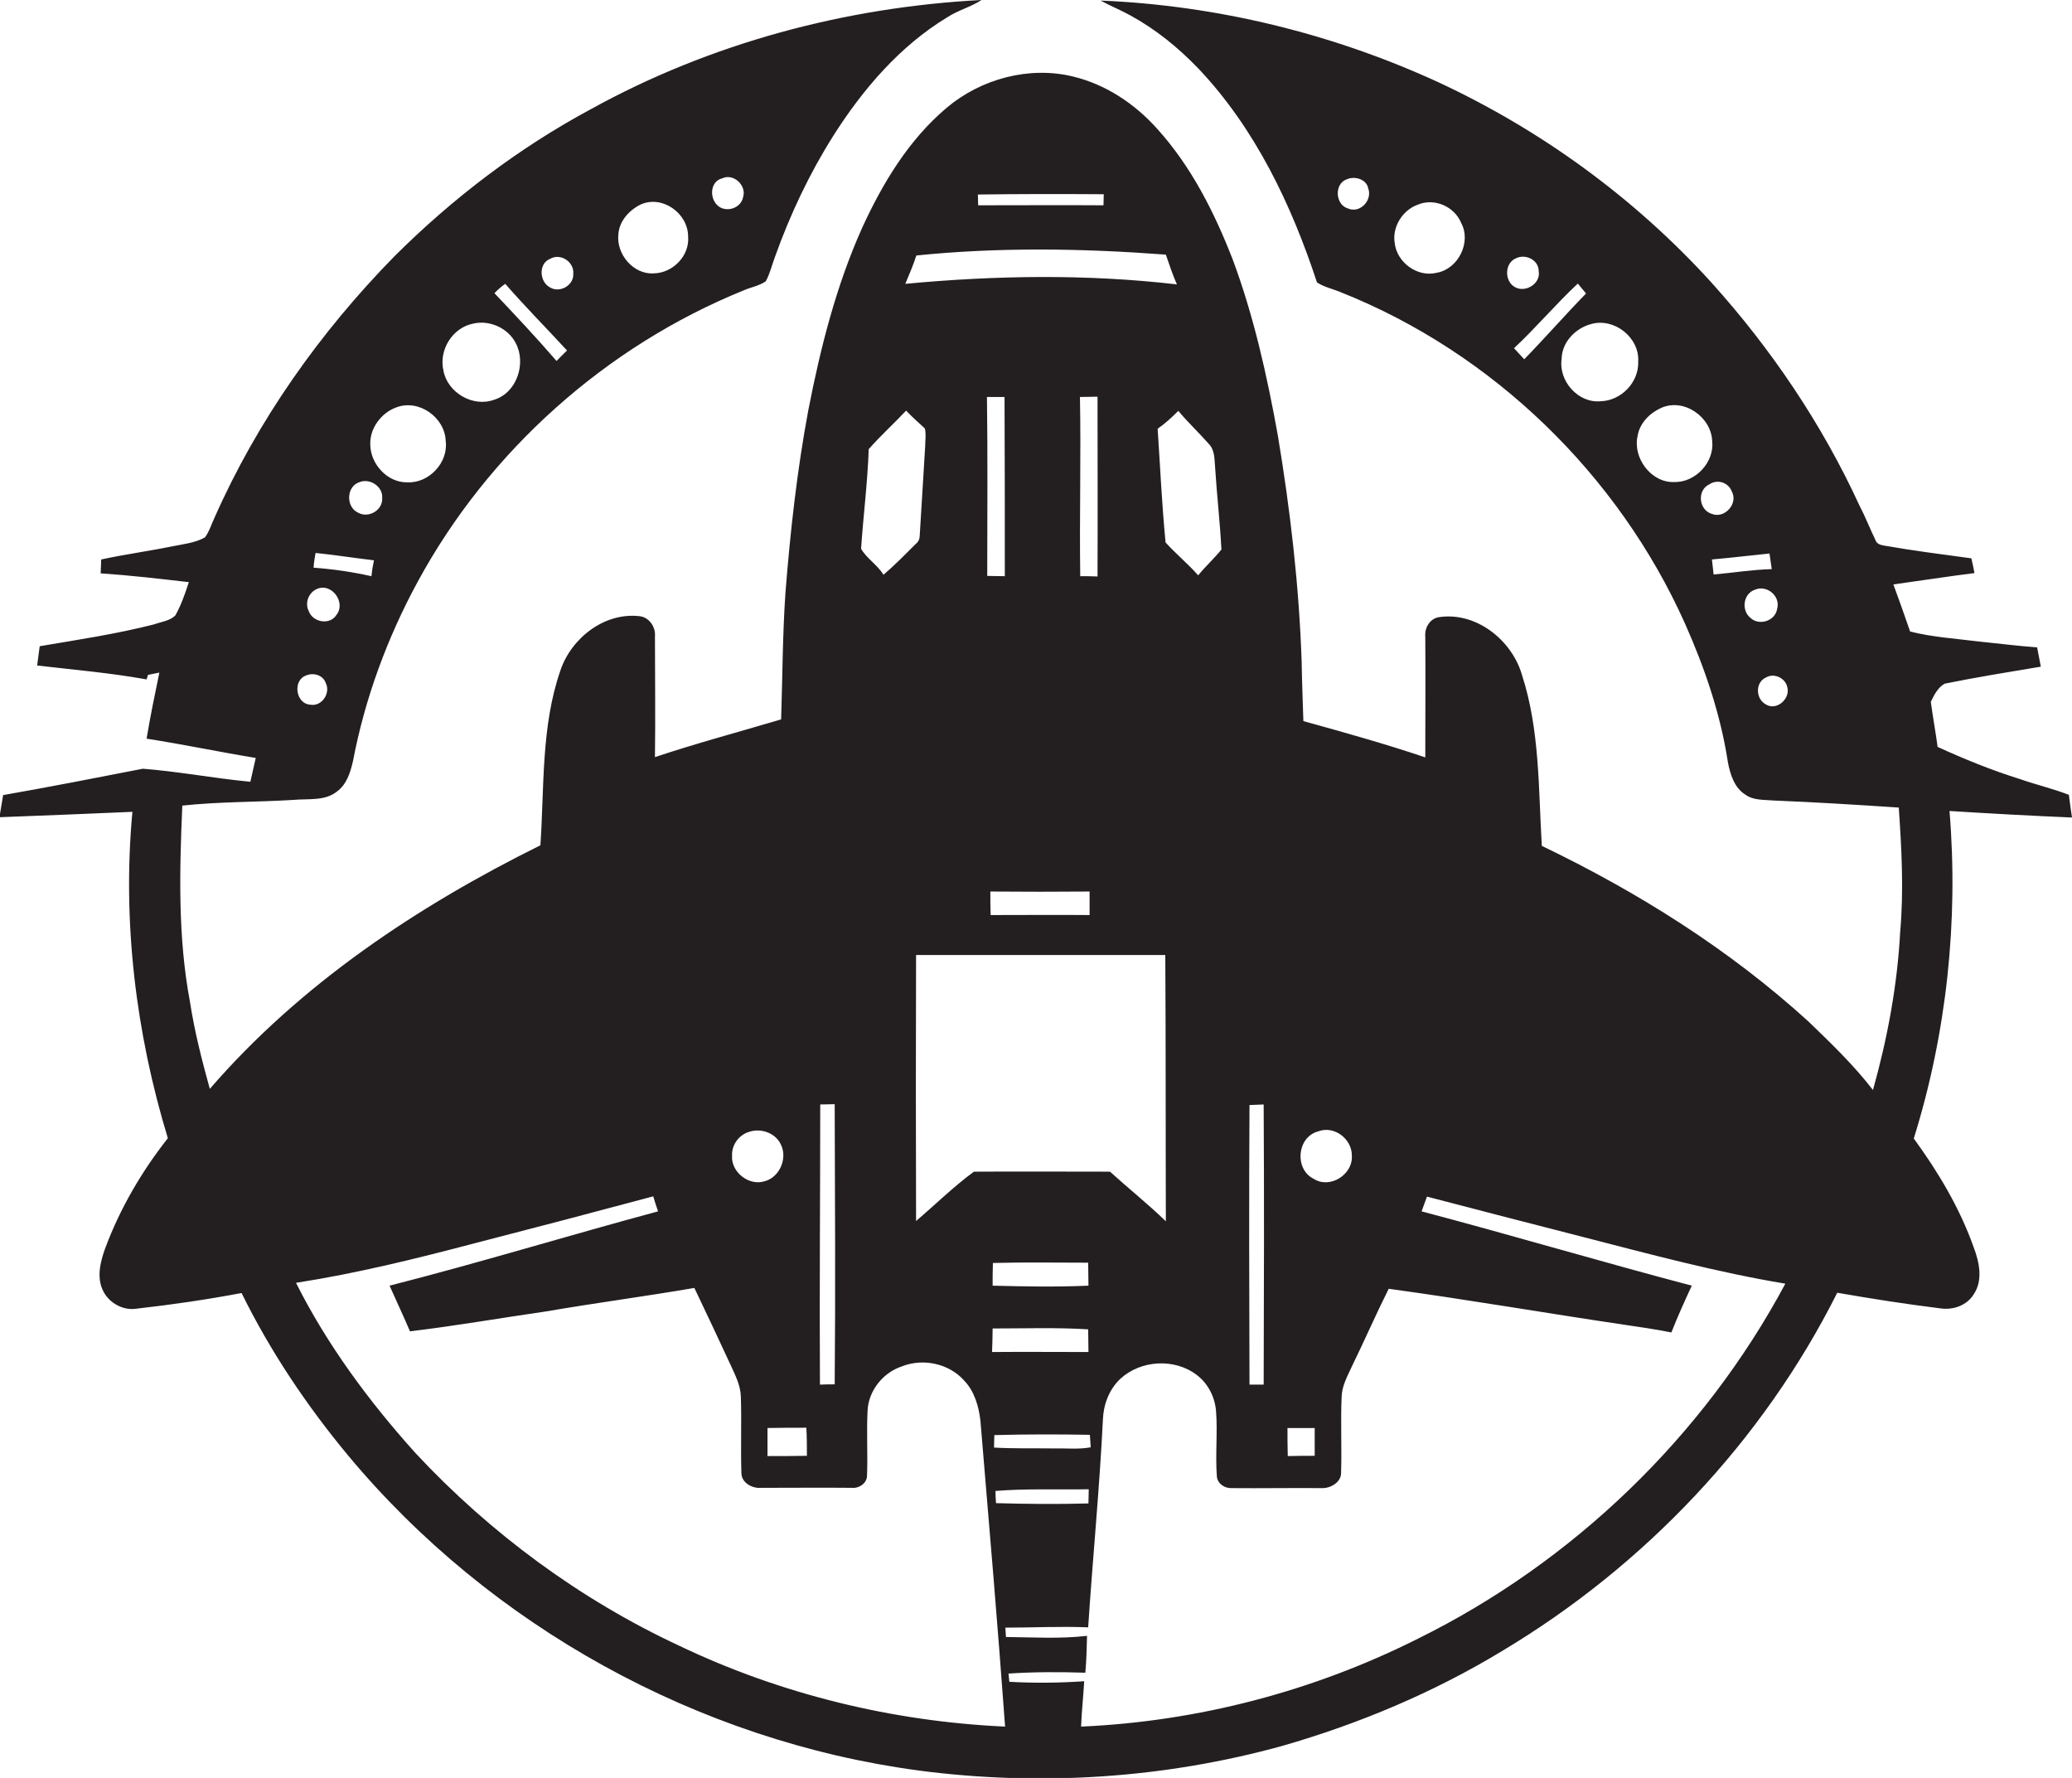 <?xml version="1.0" encoding="utf-8"?>
<!-- Generator: Adobe Illustrator 19.2.0, SVG Export Plug-In . SVG Version: 6.00 Build 0)  -->
<svg version="1.1" id="Layer_1" xmlns="http://www.w3.org/2000/svg" xmlns:xlink="http://www.w3.org/1999/xlink" x="0px" y="0px"
	 viewBox="0 0 730.8 627" enable-background="new 0 0 730.8 627" xml:space="preserve">
<path fill="#231F20" d="M675,401.5c11.6-37.2,15.8-76.7,12.6-115.5c14.4,0.9,28.8,1.7,43.2,2.3c-0.4-2.7-0.8-5.4-1.1-8
	c-5.7-2.2-11.7-3.6-17.4-5.6c-9.9-3.1-19.5-7-28.9-11.3c-0.7-5.3-1.7-10.6-2.4-15.9c1.1-2.3,2.5-5.1,4.9-6.4
	c11.3-2.3,22.6-4.1,33.9-6c-0.4-2.3-0.9-4.5-1.3-6.8c-7-0.5-13.9-1.4-20.8-2.1c-8-1-16.2-1.5-24-3.5c-1.9-5.6-3.9-11.1-5.9-16.6
	c9.5-1.3,19-2.8,28.6-4c-0.3-1.7-0.7-3.5-1.1-5.2c-10.3-1.4-20.6-2.7-30.8-4.5c-1.2-0.2-2.6-0.6-3-1.9c-2-4.1-3.6-8.3-5.7-12.3
	c-13.2-28.7-31.1-55.2-52.3-78.7c-27-29.7-60-53.7-96.4-70.6C469.8,11.8,429.2,1.9,388.2,0.2c3.4,1.9,7,3.3,10.4,5.2
	c9,4.9,17,11.4,24.1,18.8c20,21.1,32.8,48,41.8,75.4c2.6,1.7,5.7,2.3,8.5,3.5c53.5,21.3,97.8,64.3,121.3,116.8
	c6.9,15.5,12.5,31.8,15.1,48.7c0.8,4.4,2.3,9.3,6.3,11.7c2.8,2,6.4,1.7,9.7,2c14.8,0.6,29.5,1.5,44.3,2.5c1,14.6,1.8,29.2,0.5,43.8
	c-1,18.9-4.5,37.6-9.6,55.8c-6.8-8.8-14.8-16.5-22.8-24.2c-27.9-25.4-60.1-45.6-94-61.9c-1.2-20.2-0.7-40.9-7-60.3
	c-3.6-12.4-16.4-22.5-29.6-20.3c-3.1,0.7-4.8,3.9-4.5,6.9c0.1,14.2,0,28.4,0,42.5c-14.2-4.8-28.6-8.8-43-12.8
	c-0.2-6.9-0.5-13.9-0.6-20.8c-0.9-26.8-4-53.5-8.4-79.9c-3.8-21.1-8.5-42.2-16-62.3c-6.4-16.4-14.5-32.5-26.4-45.7
	c-7.9-8.9-18.2-15.8-29.8-18.6c-15.5-3.8-32.5,0.8-44.6,11c-13.4,11.3-22.6,26.6-29.8,42.3c-9.2,20.5-14.7,42.3-19,64.3
	c-4,21.4-6.4,43.1-8.1,64.8c-1,14.8-1,29.6-1.5,44.3c-14.8,4.4-29.8,8.4-44.5,13.3c0.2-14.2,0-28.4,0-42.6c0.3-3.3-2.1-6.8-5.5-7.1
	c-12.4-1.4-24.1,7.8-27.9,19.3c-6.8,19.8-5.6,41-7,61.5c-43.4,21.5-84.7,49-116.6,85.9c-2.8-10.1-5.4-20.3-7-30.7
	c-4.3-22.8-3.7-46.1-2.7-69.2c13-1.4,26.1-1.2,39.1-2c5.2-0.5,11.2,0.5,15.5-3c3.4-2.5,4.7-6.8,5.6-10.7
	c4.2-22.1,12.1-43.5,22.8-63.2c25-46.1,66.4-83.1,115-102.8c2.5-1.1,5.5-1.6,7.8-3.2c1.5-2.8,2.2-5.9,3.3-8.8
	c5.3-14.8,12.1-29.2,20.5-42.5c10.4-16.4,23.5-31.7,40.2-41.8c3.8-2.5,8.3-3.6,12.1-6.1c-47.9,2.5-95.6,15.2-137.8,38.5
	c-25.5,13.7-48.7,31.4-69.2,51.8c-26.3,26.8-48.4,58-63.6,92.4c-1.1,2.3-1.8,4.8-3.3,6.8c-3.5,2-7.8,2.4-11.7,3.2
	c-8.3,1.7-16.6,2.8-24.9,4.6c-0.1,1.6-0.1,3.3-0.2,4.9c10.4,0.7,20.7,1.9,31.1,3.1c-1.3,4-2.7,8.1-4.8,11.8c-2,1.9-5,2.2-7.5,3.1
	c-13.3,3.4-26.8,5.4-40.3,7.7c-0.3,2.3-0.6,4.5-0.9,6.8c12.9,1.5,25.8,2.6,38.6,4.9c0.1-0.4,0.4-1.2,0.5-1.6c1-0.2,3-0.6,4-0.8
	c-1.6,7.7-3.2,15.5-4.5,23.3c12.9,2,25.7,4.7,38.5,6.8c-0.6,2.8-1.3,5.6-1.9,8.4c-12.7-1.2-25.2-3.6-37.9-4.6
	c-16.4,3.2-32.8,6.4-49.3,9.3c-0.4,2.6-0.9,5.2-1.3,7.8c15.6-0.6,31.3-1.2,46.9-1.9c-3.6,38.7,1.2,78,12.5,115.1
	c-9.3,11.8-17,25-22.2,39.1c-1.7,4.8-3,10.3-0.5,15c2.2,4.2,7.1,6.8,11.8,6c12.4-1.4,24.7-3.2,36.9-5.5
	c10.1,20.5,22.9,39.6,37.5,57.2c50.2,60.3,123.5,100.8,201.4,111.2c42.7,5.6,86.6,2.8,128.2-8.7c27.1-7.8,53.3-18.8,77.4-33.4
	c50.2-30,92-74,118.3-126.4c12.1,2.1,24.1,4,36.3,5.5c4.5,0.7,9.4-1,11.8-4.9c3.4-5,2-11.4,0-16.7C691.2,426,683.6,413.3,675,401.5z
	 M475.4,73.5c-4.5-1.3-4.9-8.8-0.3-10.3c2.8-1.2,6.9,0,7.5,3.3C484.1,70.7,479.6,75.4,475.4,73.5z M506.7,96.2
	c-6.8,1.7-14.1-3.7-14.8-10.6c-0.9-5.6,2.8-11.5,8.1-13.4c5.9-2.5,13,0.6,15.4,6.5C519,85.5,514.3,94.9,506.7,96.2z M534.9,91
	c3.3-1.5,7.8,0.7,7.8,4.6c0.8,4.3-4.4,7.6-8.1,5.8C530.5,99.5,530.5,92.6,534.9,91z M537.6,126.7c-1.2-1.3-2.4-2.6-3.6-3.9
	c7.8-7.3,14.7-15.5,22.5-22.8c1,1.2,1.9,2.3,2.9,3.5C552,111.1,545,119.1,537.6,126.7z M564.6,141.5c-8,0.8-15-7.2-13.8-15
	c0.1-5.8,4.8-10.7,10.3-12.2c8.2-2.4,17.2,4.7,16.7,13.2C578.1,134.8,571.8,141.3,564.6,141.5z M590.5,170
	c-8.2,0.3-14.7-8.6-12.9-16.3c0.7-4.4,4.2-8,8.2-9.8c8-3.7,17.8,3.1,18.1,11.7C604.7,163,598,170.2,590.5,170z M602.9,170.8
	c2.8-1.9,6.7-0.7,7.9,2.5c2.4,4.3-2.6,9.8-7.1,7.9C599.1,179.8,598.5,172.8,602.9,170.8z M604.4,202.6c-0.2-1.8-0.4-3.6-0.6-5.3
	c6.8-0.6,13.5-1.4,20.3-2.1c0.3,1.8,0.5,3.7,0.8,5.5C618,200.9,611.2,202,604.4,202.6z M618.9,208c4.2-1.9,9.2,2.2,7.9,6.7
	c-0.6,4.3-6.4,6.1-9.4,3.2C614.1,215.3,614.8,209.4,618.9,208z M622.8,248.4c-3.6-1.9-3.8-7.8,0.1-9.5c2.9-1.7,6.9,0.3,7.5,3.5
	C631.5,246.5,626.5,250.8,622.8,248.4z M254.7,62.9c4-1.9,8.7,2.5,7.4,6.6c-0.7,3.8-5.6,5.5-8.6,3.3C250.1,70.3,250.3,64,254.7,62.9
	z M218.1,82.6c0.3-4.6,3.8-8.5,7.9-10.5c7.7-3.4,16.7,3.2,16.7,11.3c0.6,6.8-5.4,12.9-12.1,13C223.4,96.9,217.3,89.6,218.1,82.6z
	 M194,91.3c3.7-2.2,8.6,1.1,8.2,5.3c0.2,4.1-4.9,6.9-8.3,4.7C190.2,99.3,189.9,92.9,194,91.3z M178.2,100.1c7,8,14.5,15.6,21.8,23.5
	c-1.3,1.2-2.5,2.5-3.7,3.7c-7.1-8.2-14.5-16.1-21.9-23.9C175.5,102.2,176.8,101.1,178.2,100.1z M167,114.1
	c5.7-1.3,12.2,1.6,14.9,6.9c3.8,7.1,0.4,17.6-7.7,20c-7.5,2.7-16.4-2.6-17.8-10.3C154.7,123.4,159.6,115.5,167,114.1z M139.7,143.7
	c7.9-3.1,17.2,3.4,17.5,11.8c1,7.6-5.9,15-13.6,14.6c-7,0.1-13-6.5-13-13.4C130.4,151,134.5,145.6,139.7,143.7z M126.9,170
	c3.6-1.4,8.2,1.6,7.9,5.6c0.3,4.3-4.8,7.3-8.5,5.2C121.9,178.8,122.1,171.4,126.9,170z M111.3,195c6.9,0.7,13.7,1.8,20.6,2.6
	c-0.4,1.8-0.7,3.7-0.9,5.6c-6.7-1.5-13.5-2.5-20.4-3C110.7,198.4,111,196.7,111.3,195z M111.8,207.7c5.2-2.3,10.3,4.8,6.9,9.1
	c-2.3,3.8-8.4,2.7-9.8-1.3C107.4,212.6,108.9,208.9,111.8,207.7z M108,238.2c2.6-1.1,6-0.1,6.9,2.7c1.8,3.5-1.4,8.4-5.5,7.6
	C104.3,248.2,103.1,239.9,108,238.2z M464.9,399c5.7-2.2,12,2.7,11.9,8.6c0.4,6.7-7.8,11.8-13.5,8.1
	C456.5,412.3,457.4,401,464.9,399z M463.7,503.6c0,3.3,0,6.5,0,9.8c-3.2,0-6.3,0-9.5,0.1c-0.1-3.3-0.1-6.6-0.1-9.9
	C457.3,503.6,460.5,503.6,463.7,503.6z M440.7,389.7c1.7-0.1,3.3-0.1,5-0.2c0.2,32.9,0.1,65.9,0,98.8c-1.7,0-3.4,0-5,0
	C440.6,455.4,440.5,422.5,440.7,389.7z M426.4,156.6c2.2,2.3,1.9,5.6,2.2,8.6c0.6,9.5,1.7,19,2.2,28.6c-2.6,3.2-5.6,5.9-8.2,9.1
	c-3.6-4.1-7.9-7.6-11.5-11.6c-1.3-13.3-1.9-26.7-2.8-40.1c2.6-1.8,5-4,7.3-6.3C419,149,422.9,152.6,426.4,156.6z M371.5,510.8
	c-7-0.1-13.9,0.1-20.9-0.3c0-1.5,0.1-3,0.1-4.4c11.2-0.3,22.5-0.3,33.7-0.1c0.1,1.5,0.2,2.9,0.3,4.4
	C380.5,511.2,376,510.7,371.5,510.8z M384,525.2c0,1.7-0.1,3.3-0.1,5c-10.9,0.3-21.7,0.2-32.6-0.1c-0.1-1.5-0.2-2.9-0.2-4.3
	C362,524.9,373,525.4,384,525.2z M350.1,468.5c11.2,0,22.5-0.4,33.7,0.3c0,2.6,0.1,5.3,0.1,8c-11.3,0-22.7-0.1-34,0
	C350,473.9,350.1,471.2,350.1,468.5z M350.1,453.4c0-2.7,0-5.3,0.1-8c11.2-0.3,22.4-0.1,33.6-0.1c0,2.7,0.1,5.4,0.1,8.1
	C372.6,453.9,361.3,453.7,350.1,453.4z M343.5,413.2c-7.2,5.3-13.6,11.6-20.4,17.4c-0.1-31.3-0.1-62.5,0-93.8c29.3,0,58.6,0,87.9,0
	c0.2,31.3,0.1,62.6,0.2,93.9c-6.3-6.1-13.2-11.6-19.7-17.5C375.5,413.2,359.5,413.1,343.5,413.2z M354.4,203.2
	c-2.1,0-4.1-0.1-6.2-0.1c0-21,0.2-42.1-0.1-63.1c2.1,0,4.2,0,6.2,0C354.4,161,354.4,182.1,354.4,203.2z M380.9,140
	c2.1,0,4.2-0.1,6.2-0.1c0,21.1,0.1,42.3,0,63.4c-2-0.1-4.1-0.1-6.1-0.1C380.7,182.1,381.3,161,380.9,140z M384.3,314.4
	c0,2.8,0,5.6,0,8.3c-11.6-0.1-23.3,0-34.9,0c-0.1-2.8-0.1-5.5-0.1-8.3C360.9,314.5,372.6,314.5,384.3,314.4z M389.3,68.5
	c0,1.3-0.1,2.6-0.1,3.9c-14.7-0.1-29.5,0-44.2,0c0-1.3-0.1-2.6-0.1-3.8C359.7,68.4,374.5,68.4,389.3,68.5z M323.2,90.1
	c29.3-3,58.8-2.5,88-0.3c1.2,3.5,2.4,7.1,3.9,10.5c-31.8-3.7-64-3.2-95.8-0.2C320.7,96.8,322.1,93.5,323.2,90.1z M306.4,158.4
	c4.2-4.8,8.9-9,13.2-13.6c2.1,2.3,4.4,4.2,6.6,6.3c0.5,2.1,0.1,4.4,0.1,6.5c-0.6,10.4-1.3,20.7-1.9,31.1c0,1.2-0.4,2.4-1.4,3.1
	c-3.7,3.7-7.4,7.5-11.4,10.9c-2.1-3.5-6-5.8-7.9-9.2C304.5,181.8,306,170.1,306.4,158.4z M289.3,389.5c1.7,0,3.4-0.1,5.1-0.1
	c0.1,32.9,0.3,65.9,0,98.8c-1.7,0-3.5,0-5.2,0.1C289,455.3,289.3,422.4,289.3,389.5z M284.4,503.5c0.2,3.3,0.2,6.6,0.2,9.9
	c-4.6,0.1-9.3,0.1-13.9,0.1c0-3.3,0-6.6,0-9.9C275.3,503.5,279.8,503.5,284.4,503.5z M264.1,399.2c4.2-1.5,9.4,0.3,11.3,4.4
	c2.5,4.9-0.5,11.7-5.8,13c-5.5,1.7-11.8-3.3-11.4-9C258,403.9,260.5,400.3,264.1,399.2z M239.6,580.4c-35-16.3-66.7-39.7-93-67.9
	c-16.4-18.2-31.2-38.2-42.2-60.1c21.3-3.3,42.3-8.5,63.2-14c21-5.4,41.9-10.9,62.8-16.5c0.5,1.8,1.1,3.5,1.7,5.3
	c-31.6,8.5-62.9,18.1-94.7,26.2c2.4,5.4,4.9,10.7,7.2,16.1c16-1.9,31.9-4.7,47.9-7c17.4-3,35-5.3,52.4-8.3c4.3,9,8.6,18.1,12.8,27.2
	c1.6,3.5,3.5,7.2,3.6,11.1c0.3,9-0.1,18.1,0.2,27.1c0.1,3.4,3.9,5.4,7,5.1c10.7,0,21.4-0.1,32.2,0c2.4,0.2,5.1-1.7,5.1-4.3
	c0.3-7.6-0.2-15.3,0.2-22.9c0.3-7,5.4-13.4,12-15.6c7.5-3,16.7-1.1,22.1,5c3.6,3.8,5.1,9,5.7,14.1c3,36,6.1,71.9,8.7,107.9
	C314.8,607.1,275.4,597.5,239.6,580.4z M500.1,577.9c-36.8,18.5-77.6,29.2-118.8,31c0.2-5.3,0.8-10.7,1.1-16
	c-8.8,0.6-17.6,0.7-26.4,0.2c-0.1-1-0.2-2-0.3-2.9c9-0.6,18.1-0.6,27.1-0.3c0.4-4.3,0.5-8.7,0.6-13c-9.5,1.1-19.1,0.5-28.6,0.4
	c-0.1-1.1-0.1-2.2-0.2-3.3c9.7,0,19.5-0.5,29.2-0.1c1.6-24.4,4-48.8,5.2-73.3c0.2-5.3,2.2-10.6,6.1-14.3c7.2-6.7,19.2-7.4,27-1.4
	c4,3,6.4,7.8,6.8,12.7c0.6,7.7-0.3,15.5,0.3,23.2c0.3,2.5,2.8,4.1,5.2,4c10.7,0.1,21.4-0.1,32.1,0c2.9,0,6.5-2.1,6.5-5.3
	c0.3-9-0.2-17.9,0.2-26.9c0.1-3.9,2.1-7.4,3.7-10.9c4.4-9,8.4-18.2,12.9-27.2c27.8,3.8,55.5,8.6,83.2,12.7c5.5,0.8,11,1.6,16.5,2.7
	c2.2-5.6,4.7-11.1,7.2-16.5c-31.9-8.4-63.5-17.8-95.3-26.2c0.6-1.7,1.3-3.5,1.9-5.2c18.3,4.8,36.6,9.5,54.9,14.2
	c23.7,6.1,47.4,12.5,71.5,16.5C600.9,506.5,554.8,550.9,500.1,577.9z"/>
</svg>
